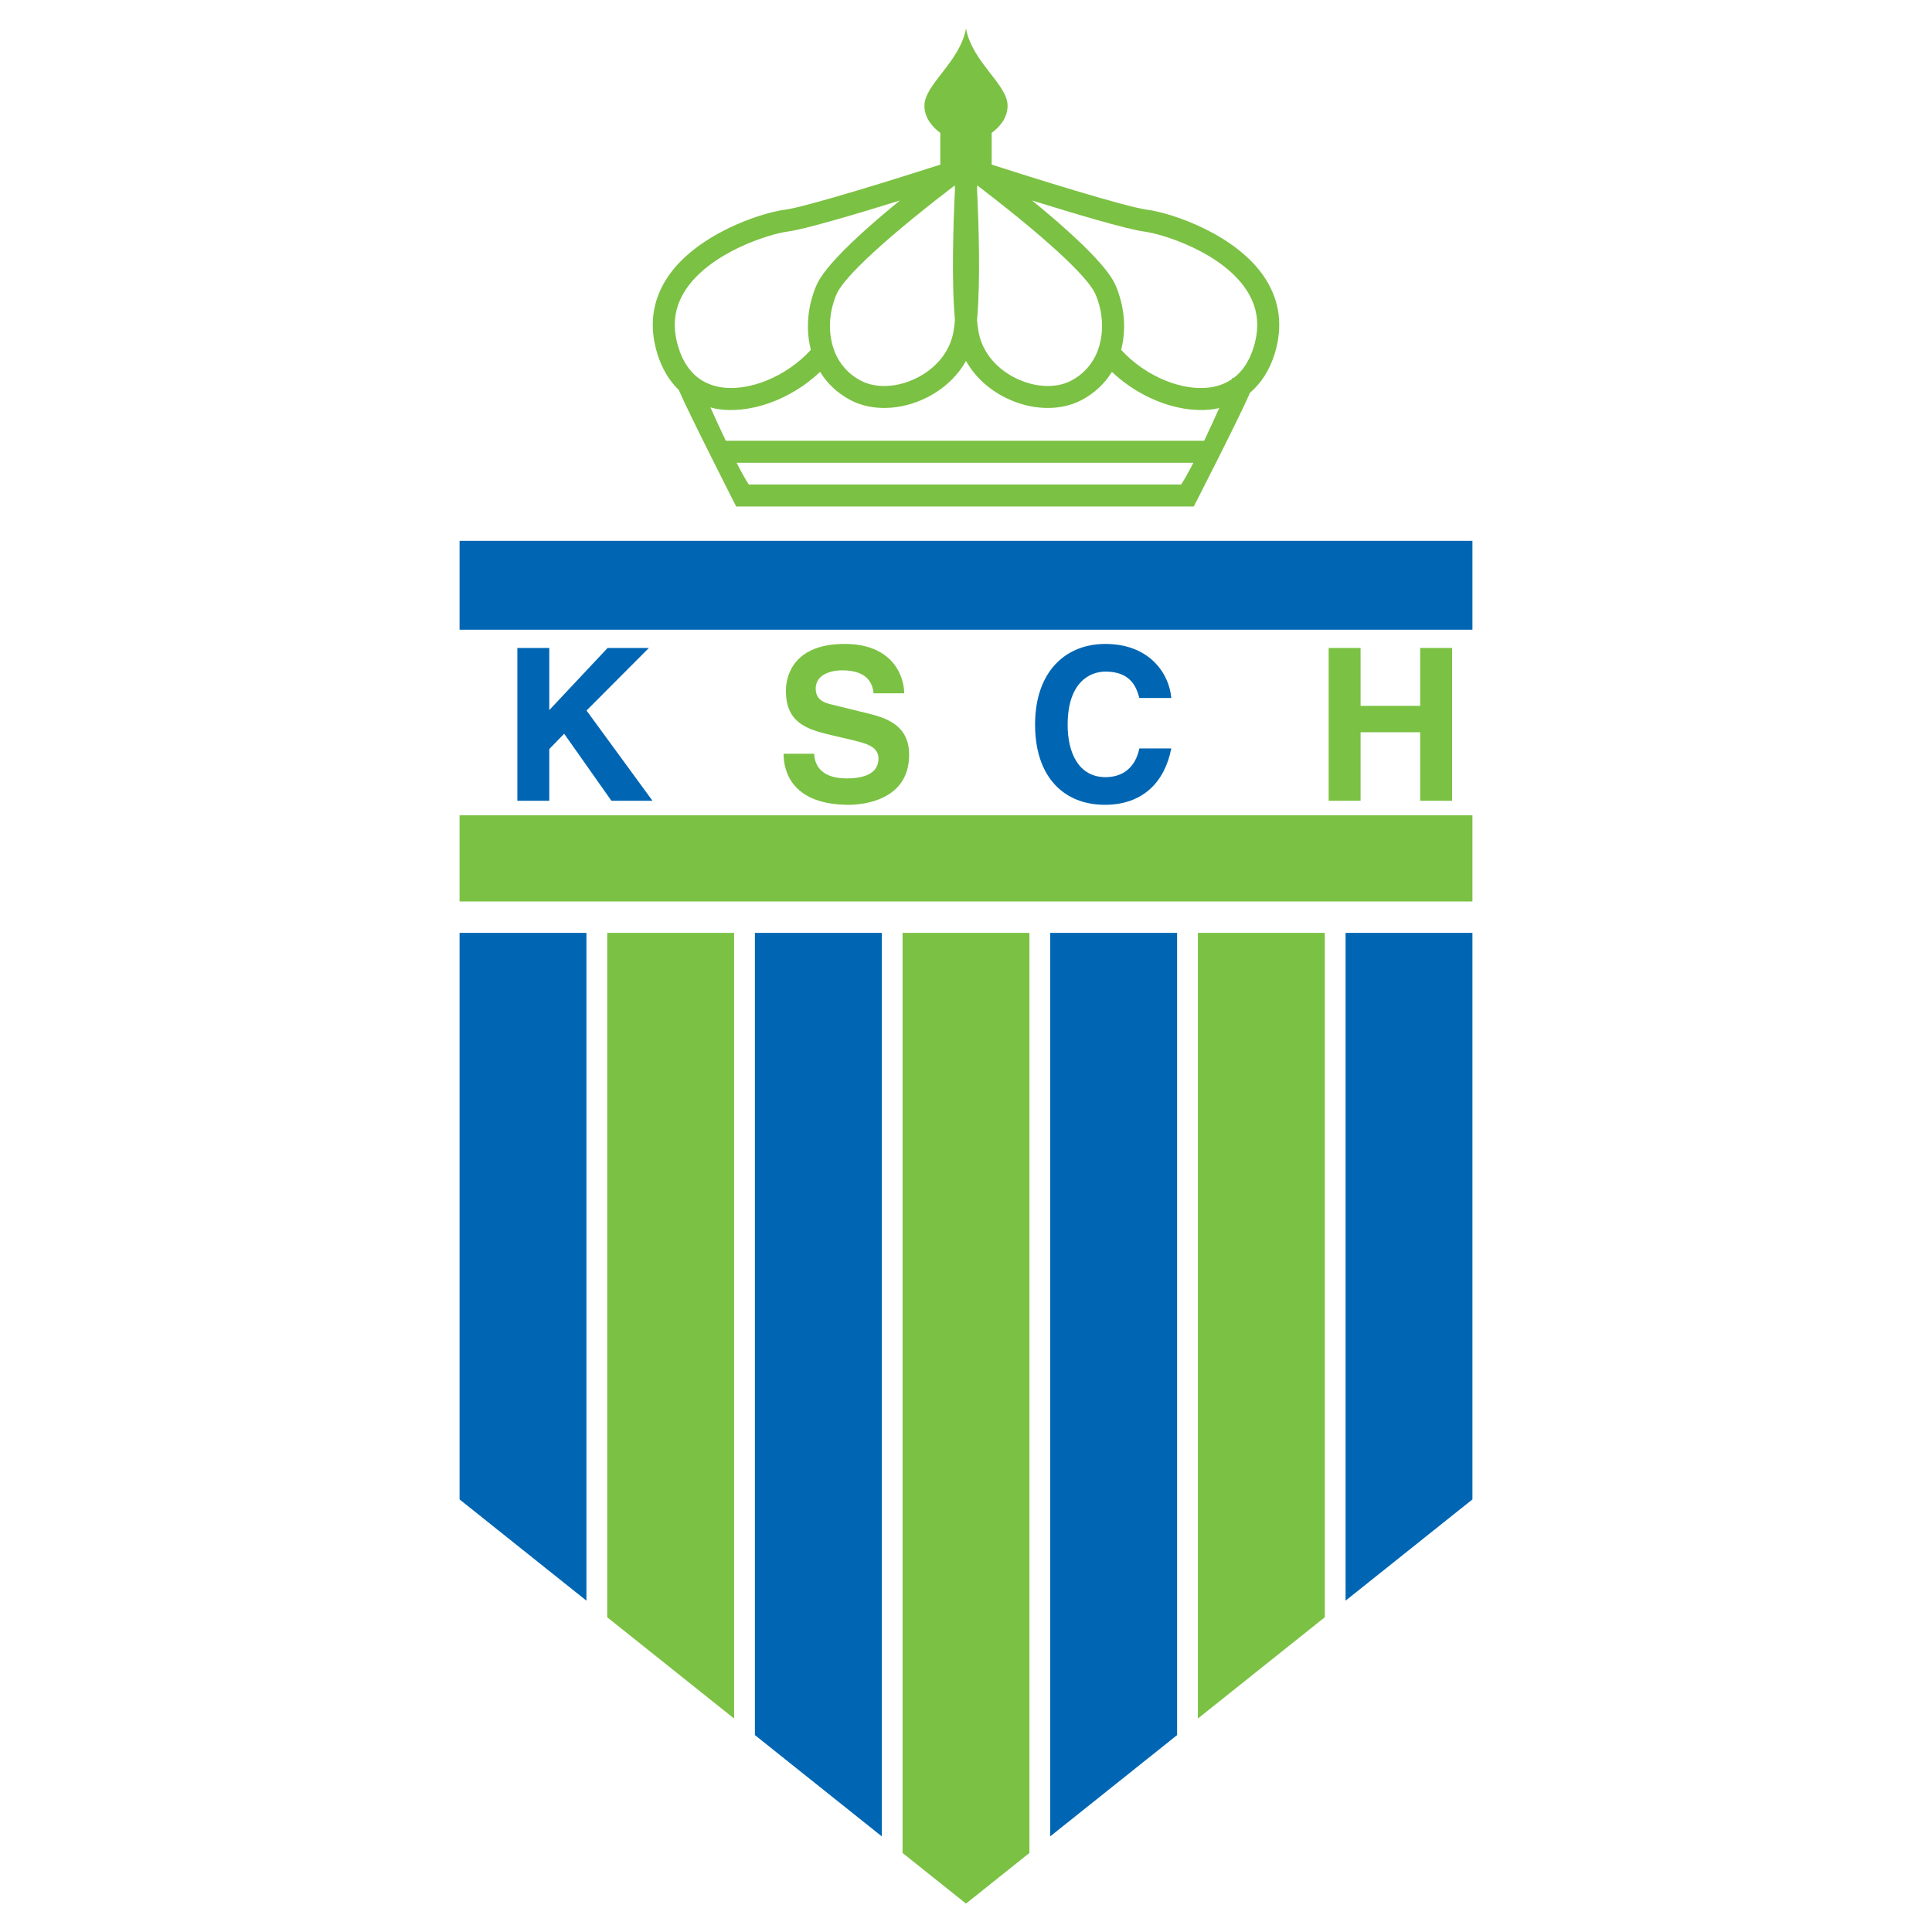 <?xml version="1.0" encoding="utf-8"?>
<!-- Generator: Adobe Illustrator 13.0.0, SVG Export Plug-In . SVG Version: 6.00 Build 14948)  -->
<!DOCTYPE svg PUBLIC "-//W3C//DTD SVG 1.0//EN" "http://www.w3.org/TR/2001/REC-SVG-20010904/DTD/svg10.dtd">
<svg version="1.0" id="Layer_1" xmlns="http://www.w3.org/2000/svg" xmlns:xlink="http://www.w3.org/1999/xlink" x="0px" y="0px"
	 width="192.756px" height="192.756px" viewBox="0 0 192.756 192.756" enable-background="new 0 0 192.756 192.756"
	 xml:space="preserve">
<g>
	<polygon fill-rule="evenodd" clip-rule="evenodd" fill="#FFFFFF" points="0,0 192.756,0 192.756,192.756 0,192.756 0,0 	"/>
	<path fill-rule="evenodd" clip-rule="evenodd" fill="#7BC143" d="M126.234,27.785c-2.802-4.349-9.274-6.534-11.797-6.863
		c-2.163-0.282-11.648-3.256-15.497-4.498v-3.167c0.758-0.559,1.586-1.456,1.586-2.716c0-2.122-3.546-4.347-4.148-7.706
		c-0.602,3.359-4.148,5.584-4.148,7.706c0,1.26,0.83,2.157,1.585,2.716v3.167c-3.848,1.242-13.333,4.216-15.497,4.498
		c-2.522,0.329-8.995,2.514-11.796,6.863c-1.456,2.259-1.774,4.776-0.948,7.481c0.455,1.488,1.187,2.717,2.147,3.645
		c0.967,2.26,5.729,11.624,5.729,11.624h45.651c0,0,4.526-8.827,5.612-11.351c1.115-0.955,1.967-2.271,2.47-3.917
		C128.009,32.561,127.689,30.044,126.234,27.785L126.234,27.785z"/>
	<path fill-rule="evenodd" clip-rule="evenodd" fill="#FFFFFF" d="M97.479,18.887c0.007-0.136,0.013-0.267,0.02-0.394
		c0.042,0.032,0.084,0.062,0.125,0.095l0.004,0.01l0.236,0.18c3.57,2.734,6.477,5.168,8.479,7.081
		c0.014,0.013,0.028,0.027,0.043,0.04c0.198,0.19,0.387,0.375,0.568,0.556c0.036,0.036,0.07,0.071,0.106,0.107
		c0.174,0.174,0.34,0.345,0.496,0.508c0.022,0.024,0.043,0.047,0.065,0.071c0.271,0.288,0.508,0.554,0.719,0.805
		c0.051,0.062,0.106,0.125,0.155,0.185c0.073,0.091,0.136,0.175,0.2,0.26c0.074,0.099,0.146,0.196,0.209,0.289
		c0.044,0.063,0.087,0.125,0.124,0.185c0.093,0.148,0.177,0.292,0.234,0.42c0.002,0.002,0.003,0.005,0.005,0.007
		c0.093,0.207,0.173,0.417,0.247,0.63c0.019,0.053,0.034,0.107,0.052,0.161c0.054,0.17,0.105,0.342,0.148,0.515
		c0.012,0.044,0.021,0.089,0.031,0.134c0.046,0.201,0.088,0.402,0.117,0.605c0.003,0.011,0.005,0.023,0.006,0.035
		c0.172,1.175,0.08,2.37-0.284,3.425l-0.101,0.288c-0.479,1.189-1.332,2.23-2.647,2.909c-1.53,0.79-3.678,0.668-5.604-0.317
		c-2.009-1.028-3.332-2.754-3.63-4.736c-0.046-0.308-0.087-0.642-0.123-0.997C97.836,28.075,97.641,22.229,97.479,18.887
		L97.479,18.887z"/>
	<path fill-rule="evenodd" clip-rule="evenodd" fill="#FFFFFF" d="M95.275,31.946c-0.034,0.354-0.076,0.688-0.122,0.997
		c-0.298,1.982-1.62,3.708-3.63,4.736c-1.926,0.985-4.074,1.106-5.604,0.317c-1.316-0.68-2.171-1.723-2.65-2.914l-0.098-0.283
		c-0.365-1.055-0.456-2.25-0.284-3.425c0.001-0.011,0.003-0.023,0.005-0.035c0.031-0.203,0.071-0.405,0.118-0.605
		c0.01-0.045,0.021-0.09,0.031-0.134c0.043-0.173,0.095-0.345,0.149-0.515c0.018-0.054,0.033-0.108,0.051-0.161
		c0.074-0.213,0.155-0.424,0.248-0.63c0.001-0.002,0.003-0.005,0.004-0.007c0.059-0.129,0.142-0.272,0.235-0.42
		c0.038-0.06,0.081-0.122,0.124-0.185c0.063-0.093,0.134-0.19,0.209-0.289c0.065-0.085,0.126-0.169,0.201-0.26
		c0.047-0.06,0.104-0.123,0.155-0.185c0.211-0.251,0.447-0.518,0.718-0.805c0.022-0.024,0.043-0.047,0.066-0.071
		c0.155-0.164,0.322-0.334,0.496-0.508c0.036-0.036,0.071-0.071,0.106-0.107c0.181-0.181,0.369-0.365,0.569-0.556
		c0.014-0.013,0.028-0.027,0.042-0.04c2.002-1.913,4.909-4.347,8.479-7.081l0.234-0.18l0.005-0.01
		c0.043-0.032,0.083-0.063,0.125-0.095c0.007,0.127,0.013,0.258,0.02,0.394C95.116,22.229,94.921,28.075,95.275,31.946
		L95.275,31.946z"/>
	<path fill-rule="evenodd" clip-rule="evenodd" fill="#FFFFFF" d="M67.675,34.624c-0.638-2.087-0.412-3.935,0.693-5.649
		c2.436-3.782,8.354-5.629,10.234-5.875c1.74-0.227,7.1-1.828,11.184-3.098c-1.168,0.953-2.381,1.979-3.514,2.999
		c-0.115,0.104-0.228,0.206-0.34,0.309c-0.099,0.09-0.196,0.18-0.293,0.269c-0.496,0.458-0.962,0.905-1.396,1.341
		c-0.022,0.022-0.043,0.043-0.064,0.065c-0.443,0.446-0.846,0.877-1.204,1.288c-0.054,0.062-0.107,0.123-0.158,0.184
		c-0.094,0.11-0.187,0.221-0.273,0.328c-0.122,0.151-0.237,0.299-0.343,0.443c-0.049,0.066-0.092,0.13-0.137,0.195
		c-0.084,0.119-0.162,0.236-0.234,0.35c-0.034,0.055-0.067,0.109-0.099,0.162c-0.092,0.156-0.175,0.308-0.24,0.452
		c-0.001,0.002-0.003,0.005-0.004,0.007c-0.003,0.007-0.005,0.015-0.008,0.021c-0.112,0.252-0.214,0.513-0.306,0.777
		c-0.042,0.122-0.076,0.245-0.114,0.367c-0.045,0.149-0.091,0.297-0.13,0.448c-0.038,0.146-0.069,0.292-0.1,0.438
		c-0.029,0.136-0.057,0.272-0.08,0.41c-0.024,0.142-0.044,0.284-0.062,0.426c-0.021,0.161-0.037,0.322-0.049,0.484
		c-0.008,0.111-0.017,0.222-0.022,0.333c-0.011,0.234-0.011,0.468-0.005,0.702c0.001,0.036,0,0.072,0.001,0.107
		c0.024,0.674,0.118,1.345,0.287,1.997c-2.445,2.687-6.292,4.26-9.179,3.693C69.721,38.207,68.361,36.869,67.675,34.624
		L67.675,34.624z"/>
	<path fill-rule="evenodd" clip-rule="evenodd" fill="#FFFFFF" d="M117.841,48.338H74.71c-0.321-0.474-0.743-1.235-1.219-2.167
		h45.57C118.584,47.103,118.161,47.864,117.841,48.338L117.841,48.338z"/>
	<path fill-rule="evenodd" clip-rule="evenodd" fill="#FFFFFF" d="M120.139,43.974H72.412c-0.513-1.079-1.039-2.225-1.534-3.332
		c0.14,0.036,0.273,0.084,0.417,0.112c3.371,0.662,7.568-0.845,10.527-3.652c0.699,1.142,1.711,2.134,3.09,2.846
		c2.148,1.109,5.065,0.989,7.612-0.313c1.691-0.865,3.012-2.128,3.854-3.627c0.842,1.5,2.162,2.762,3.854,3.627
		c2.547,1.302,5.463,1.422,7.612,0.313c1.379-0.711,2.391-1.704,3.09-2.846c2.958,2.807,7.156,4.314,10.526,3.652
		c0.063-0.013,0.122-0.035,0.185-0.049C121.158,41.792,120.643,42.917,120.139,43.974L120.139,43.974z"/>
	<path fill-rule="evenodd" clip-rule="evenodd" fill="#FFFFFF" d="M125.082,34.624c-0.423,1.382-1.103,2.417-2.027,3.103
		l-0.091-0.039c-0.02,0.045-0.041,0.095-0.061,0.141c-0.544,0.371-1.163,0.632-1.865,0.77c-2.887,0.567-6.734-1.007-9.179-3.693
		c0.169-0.652,0.263-1.323,0.286-1.997c0.001-0.036,0.001-0.071,0.003-0.107c0.005-0.234,0.004-0.468-0.006-0.702
		c-0.006-0.111-0.014-0.221-0.022-0.333c-0.014-0.162-0.028-0.323-0.049-0.484c-0.017-0.143-0.039-0.284-0.062-0.426
		c-0.023-0.137-0.051-0.274-0.079-0.41c-0.031-0.147-0.062-0.292-0.101-0.438c-0.038-0.151-0.084-0.299-0.13-0.448
		c-0.037-0.122-0.071-0.245-0.114-0.367c-0.091-0.264-0.193-0.524-0.306-0.777c-0.003-0.007-0.005-0.014-0.009-0.021
		c0-0.002-0.003-0.005-0.003-0.007c-0.065-0.144-0.148-0.296-0.24-0.452c-0.031-0.053-0.065-0.107-0.099-0.162
		c-0.071-0.114-0.15-0.23-0.234-0.35c-0.045-0.064-0.087-0.128-0.136-0.193c-0.106-0.145-0.222-0.294-0.345-0.445
		c-0.086-0.106-0.178-0.216-0.271-0.326c-0.054-0.062-0.107-0.125-0.162-0.188c-0.355-0.409-0.757-0.837-1.198-1.281
		c-0.023-0.025-0.049-0.05-0.073-0.075c-0.431-0.432-0.893-0.875-1.384-1.328c-0.103-0.096-0.207-0.191-0.312-0.287
		c-0.106-0.098-0.214-0.196-0.324-0.295c-1.134-1.022-2.35-2.049-3.52-3.004c4.083,1.27,9.444,2.871,11.183,3.098
		c1.88,0.246,7.799,2.093,10.235,5.875C125.492,30.688,125.719,32.537,125.082,34.624L125.082,34.624z"/>
	<path fill-rule="evenodd" clip-rule="evenodd" fill="#FFFFFF" d="M45.851,53.958v95.64c0,0,49.823,39.762,50.527,40.324
		c0.703-0.562,50.527-40.324,50.527-40.324v-95.64H45.851L45.851,53.958z"/>
	<polygon fill-rule="evenodd" clip-rule="evenodd" fill="#0066B3" points="146.905,62.826 146.905,53.958 45.851,53.958 
		45.851,62.826 146.905,62.826 	"/>
	<path fill-rule="evenodd" clip-rule="evenodd" fill="#0066B3" d="M45.851,93.074v56.523c0,0,5.395,4.305,12.658,10.102V93.074
		H45.851L45.851,93.074z"/>
	<path fill-rule="evenodd" clip-rule="evenodd" fill="#0066B3" d="M75.317,93.074v80.037c4.628,3.695,9.061,7.232,12.657,10.102
		V93.074H75.317L75.317,93.074z"/>
	<path fill-rule="evenodd" clip-rule="evenodd" fill="#0066B3" d="M104.782,93.074v90.139c3.597-2.869,8.029-6.406,12.657-10.102
		V93.074H104.782L104.782,93.074z"/>
	<path fill-rule="evenodd" clip-rule="evenodd" fill="#0066B3" d="M134.247,93.074v66.625c7.263-5.797,12.658-10.102,12.658-10.102
		V93.074H134.247L134.247,93.074z"/>
	<polygon fill-rule="evenodd" clip-rule="evenodd" fill="#0066B3" points="54.802,79.893 51.617,79.893 51.617,64.648 
		54.802,64.648 54.802,70.848 60.619,64.648 64.738,64.648 58.518,70.89 65.1,79.893 61.001,79.893 56.288,73.205 54.802,74.733 
		54.802,79.893 	"/>
	<path fill-rule="evenodd" clip-rule="evenodd" fill="#0066B3" d="M113.673,69.638c-0.256-0.913-0.743-2.633-3.375-2.633
		c-1.529,0-3.779,1.019-3.779,5.329c0,2.739,1.082,5.202,3.779,5.202c1.761,0,2.992-0.998,3.375-2.866h3.185
		c-0.638,3.312-2.803,5.626-6.625,5.626c-4.055,0-6.963-2.738-6.963-8.004c0-5.329,3.078-8.047,7.007-8.047
		c4.564,0,6.411,3.143,6.581,5.393H113.673L113.673,69.638z"/>
	<polygon fill-rule="evenodd" clip-rule="evenodd" fill="#7BC143" points="146.905,89.94 146.905,81.342 45.851,81.342 
		45.851,89.94 146.905,89.94 	"/>
	<path fill-rule="evenodd" clip-rule="evenodd" fill="#7BC143" d="M60.583,93.074v68.281c3.966,3.164,8.353,6.666,12.658,10.102
		V93.074H60.583L60.583,93.074z"/>
	<path fill-rule="evenodd" clip-rule="evenodd" fill="#7BC143" d="M90.049,93.074v91.797c3.733,2.979,6.177,4.93,6.329,5.051
		c0.151-0.121,2.594-2.072,6.328-5.051V93.074H90.049L90.049,93.074z"/>
	<path fill-rule="evenodd" clip-rule="evenodd" fill="#7BC143" d="M119.515,93.074v78.383c4.305-3.438,8.692-6.938,12.658-10.102
		V93.074H119.515L119.515,93.074z"/>
	<path fill-rule="evenodd" clip-rule="evenodd" fill="#7BC143" d="M81.234,75.2c0.021,0.849,0.446,2.463,3.227,2.463
		c1.507,0,3.185-0.361,3.185-1.975c0-1.188-1.146-1.507-2.76-1.889l-1.635-0.382c-2.463-0.574-4.841-1.125-4.841-4.48
		c0-1.698,0.913-4.692,5.86-4.692c4.671,0,5.923,3.058,5.945,4.926h-3.057c-0.085-0.68-0.34-2.293-3.122-2.293
		c-1.21,0-2.654,0.446-2.654,1.826c0,1.188,0.977,1.443,1.614,1.592l3.715,0.913c2.081,0.51,3.992,1.359,3.992,4.098
		c0,4.586-4.671,4.989-6.009,4.989c-5.562,0-6.518-3.206-6.518-5.095H81.234L81.234,75.2z"/>
	<polygon fill-rule="evenodd" clip-rule="evenodd" fill="#7BC143" points="135.746,73.056 135.746,79.893 132.561,79.893 
		132.561,64.648 135.746,64.648 135.746,70.423 141.69,70.423 141.69,64.648 144.875,64.648 144.875,79.893 141.69,79.893 
		141.69,73.056 135.746,73.056 	"/>
</g>
</svg>

